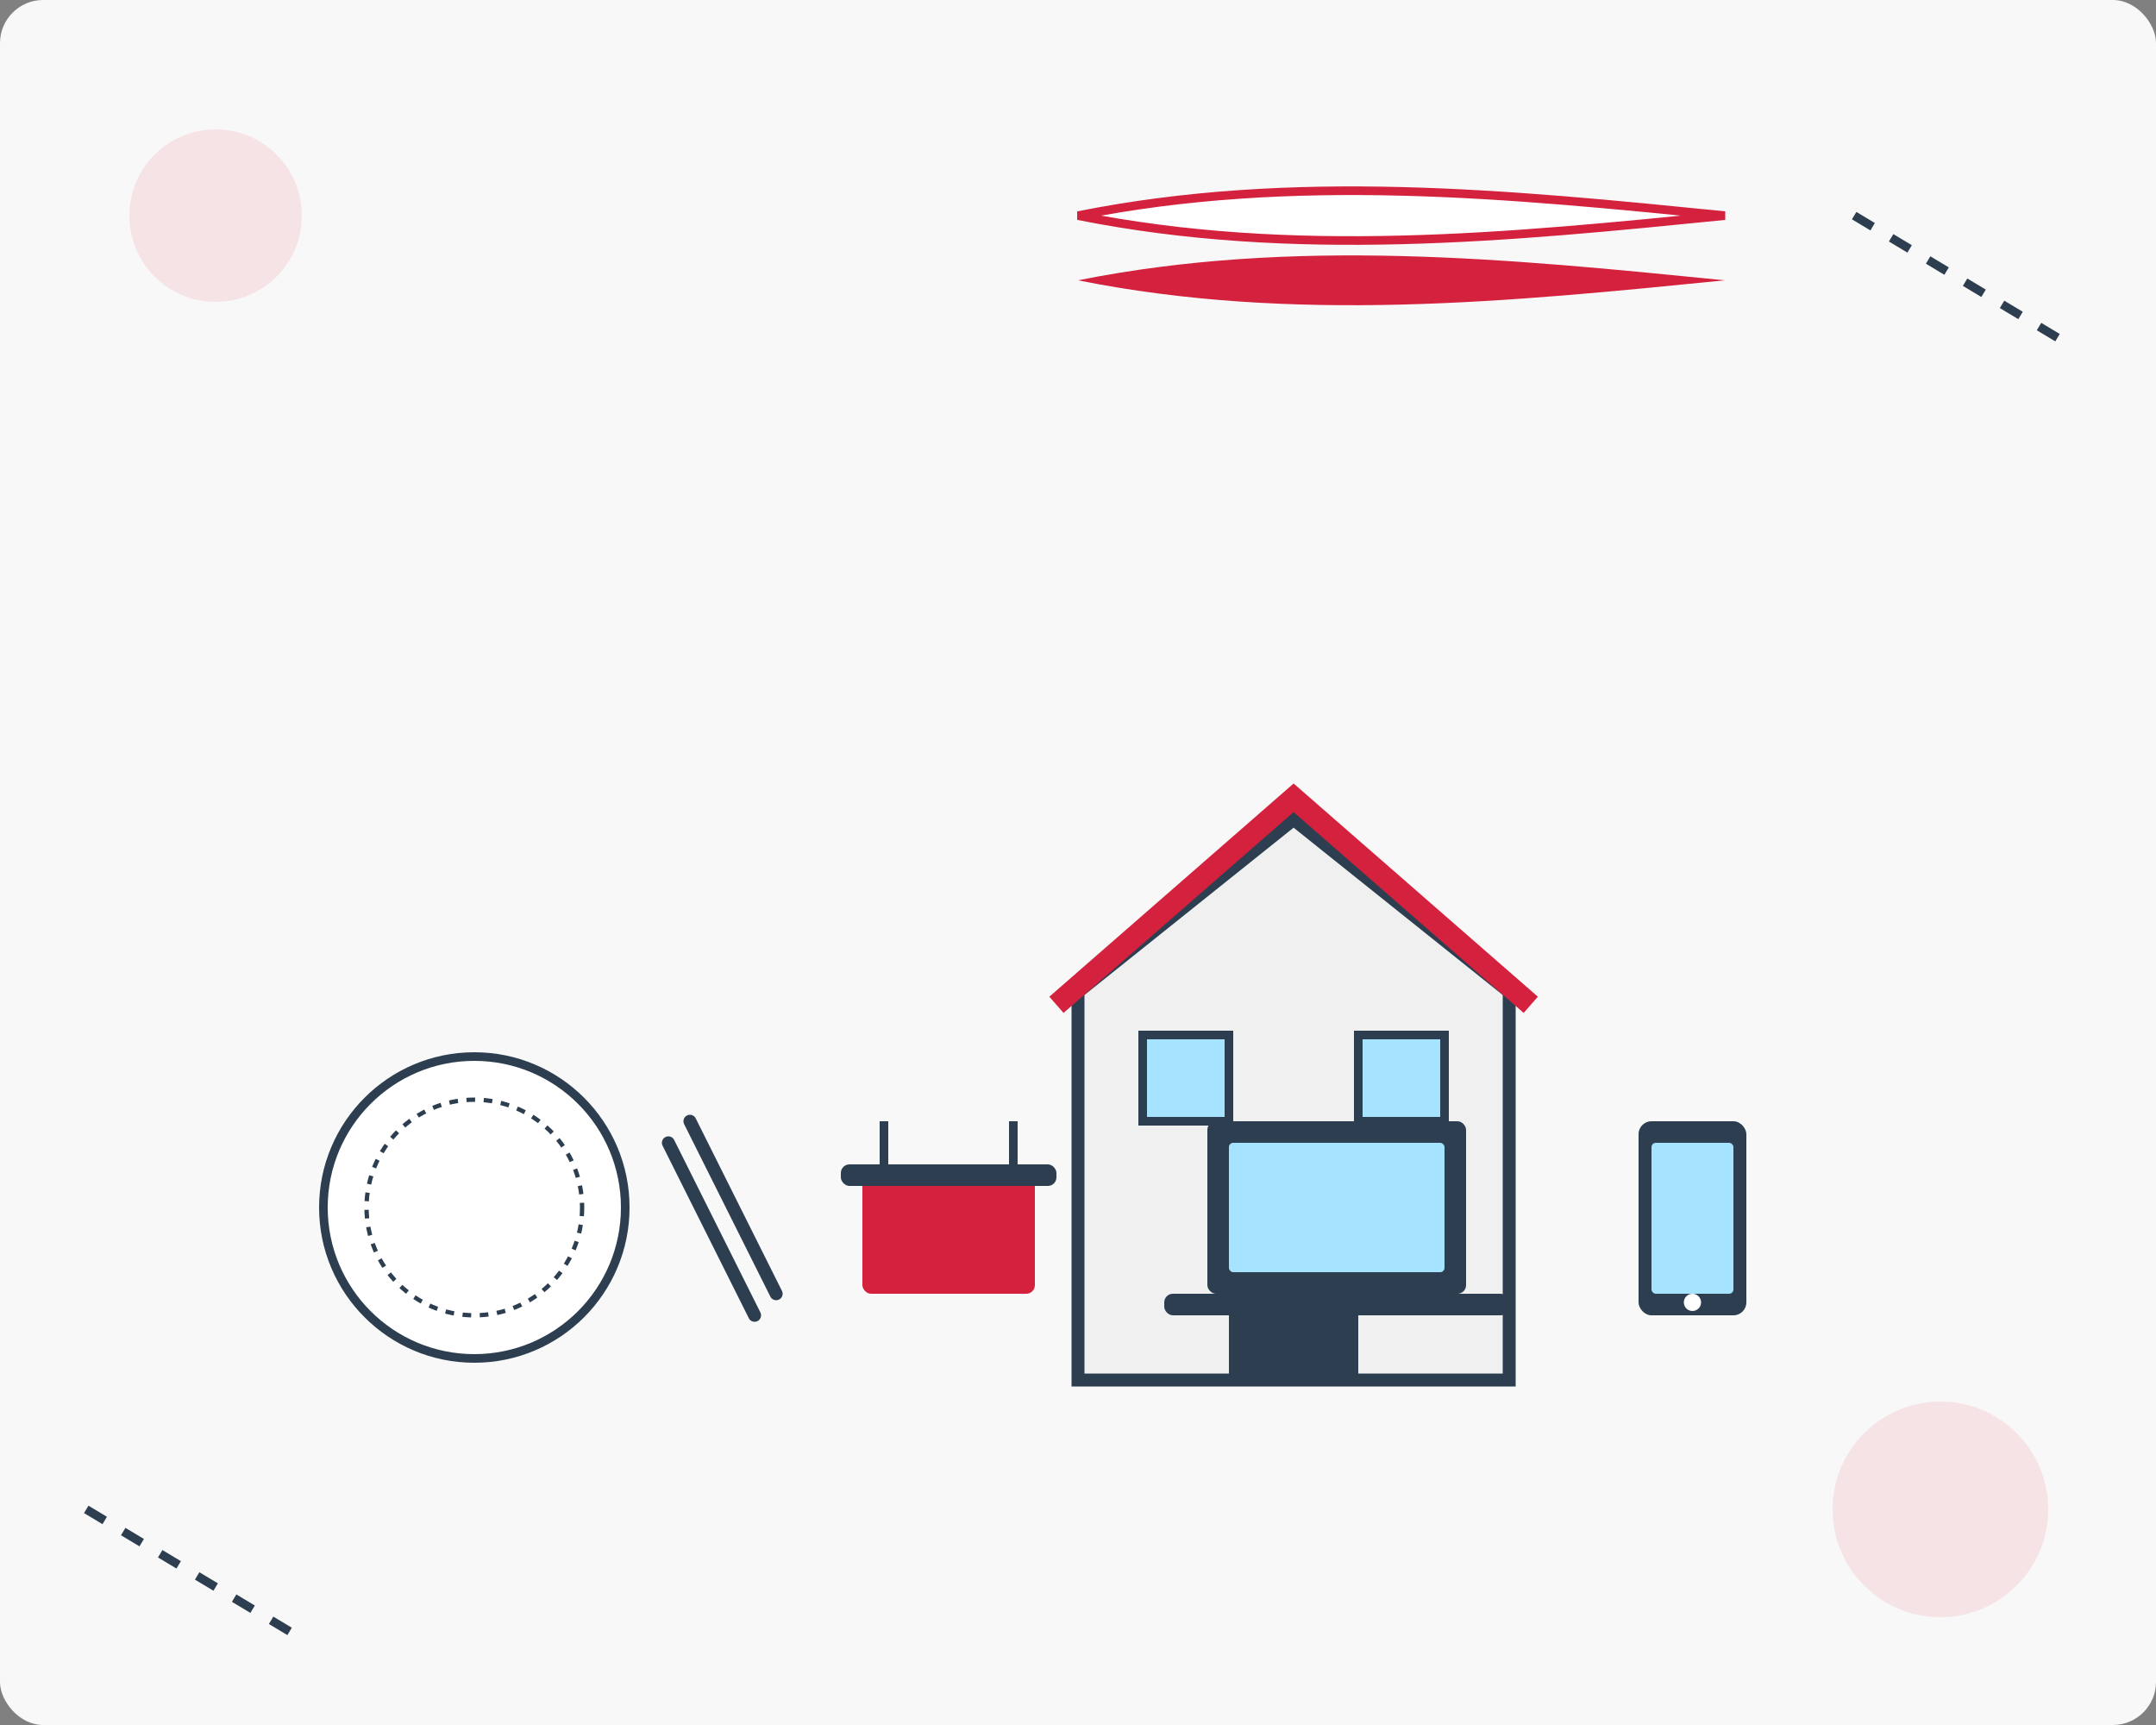 <svg width="500" height="400" viewBox="0 0 500 400" fill="none" xmlns="http://www.w3.org/2000/svg">
  <rect x="0" y="0" width="500" height="400" fill="#808080" stroke="none"/>
  <!-- Tło grafiki - jasne, neutralne -->
  <rect width="500" height="400" fill="#f8f8f8" rx="10"/>
  
  <!-- Elementy symbolizujące różne sekcje portalu -->
  
  <!-- Dom - reprezentacja polskiego domu -->
  <g transform="translate(100, 100)">
    <!-- Konstrukcja domu -->
    <path d="M150,220 L150,130 L200,90 L250,130 L250,220 Z" fill="#f0f0f0" stroke="#2c3e50" stroke-width="3"/>
    <!-- Dach -->
    <path d="M145,133 L200,85 L255,133" fill="none" stroke="#d4213d" stroke-width="5"/>
    <!-- Drzwi -->
    <rect x="185" y="170" width="30" height="50" fill="#2c3e50"/>
    <!-- Okna -->
    <rect x="165" y="140" width="20" height="20" fill="#a6e3ff" stroke="#2c3e50" stroke-width="2"/>
    <rect x="215" y="140" width="20" height="20" fill="#a6e3ff" stroke="#2c3e50" stroke-width="2"/>
  </g>
  
  <!-- Kuchnia - elementy kulinarne -->
  <g transform="translate(70, 240)">
    <!-- Talerz -->
    <circle cx="40" cy="40" r="35" fill="white" stroke="#2c3e50" stroke-width="2"/>
    <circle cx="40" cy="40" r="25" fill="none" stroke="#2c3e50" stroke-width="1" stroke-dasharray="2 2"/>
    
    <!-- Sztućce -->
    <path d="M90,20 L110,60" stroke="#2c3e50" stroke-width="3" stroke-linecap="round"/>
    <path d="M85,25 L105,65" stroke="#2c3e50" stroke-width="3" stroke-linecap="round"/>
    
    <!-- Garnek -->
    <rect x="130" y="30" width="40" height="30" rx="2" fill="#d4213d"/>
    <rect x="125" y="30" width="50" height="5" rx="2" fill="#2c3e50"/>
    <path d="M135,30 L135,20" stroke="#2c3e50" stroke-width="2"/>
    <path d="M165,30 L165,20" stroke="#2c3e50" stroke-width="2"/>
  </g>
  
  <!-- Technologia - elementy tech -->
  <g transform="translate(260, 240)">
    <!-- Laptop/Komputer -->
    <rect x="20" y="20" width="60" height="40" rx="2" fill="#2c3e50"/>
    <rect x="25" y="25" width="50" height="30" rx="1" fill="#a6e3ff"/>
    <rect x="10" y="60" width="80" height="5" rx="2" fill="#2c3e50"/>
    
    <!-- Telefon -->
    <rect x="120" y="20" width="25" height="45" rx="3" fill="#2c3e50"/>
    <rect x="123" y="25" width="19" height="35" rx="1" fill="#a6e3ff"/>
    <circle cx="132.5" cy="62" r="2" fill="white"/>
  </g>
  
  <!-- Element polski - wyróżnione biało-czerwone akcenty -->
  <g transform="translate(250, 50)">
    <!-- Wstążka biało-czerwona -->
    <path d="M0,0 C50,-10 100,-5 150,0 C100,5 50,10 0,0 Z" fill="white" stroke="#d4213d" stroke-width="2"/>
    <path d="M0,15 C50,5 100,10 150,15 C100,20 50,25 0,15 Z" fill="#d4213d"/>
  </g>
  
  <!-- Dekoracyjne elementy -->
  <circle cx="50" cy="50" r="20" fill="#d4213d" fill-opacity="0.1"/>
  <circle cx="450" cy="350" r="25" fill="#d4213d" fill-opacity="0.1"/>
  <path d="M20,350 L70,380" stroke="#2c3e50" stroke-width="2" stroke-dasharray="5 5"/>
  <path d="M430,50 L480,80" stroke="#2c3e50" stroke-width="2" stroke-dasharray="5 5"/>
</svg>
